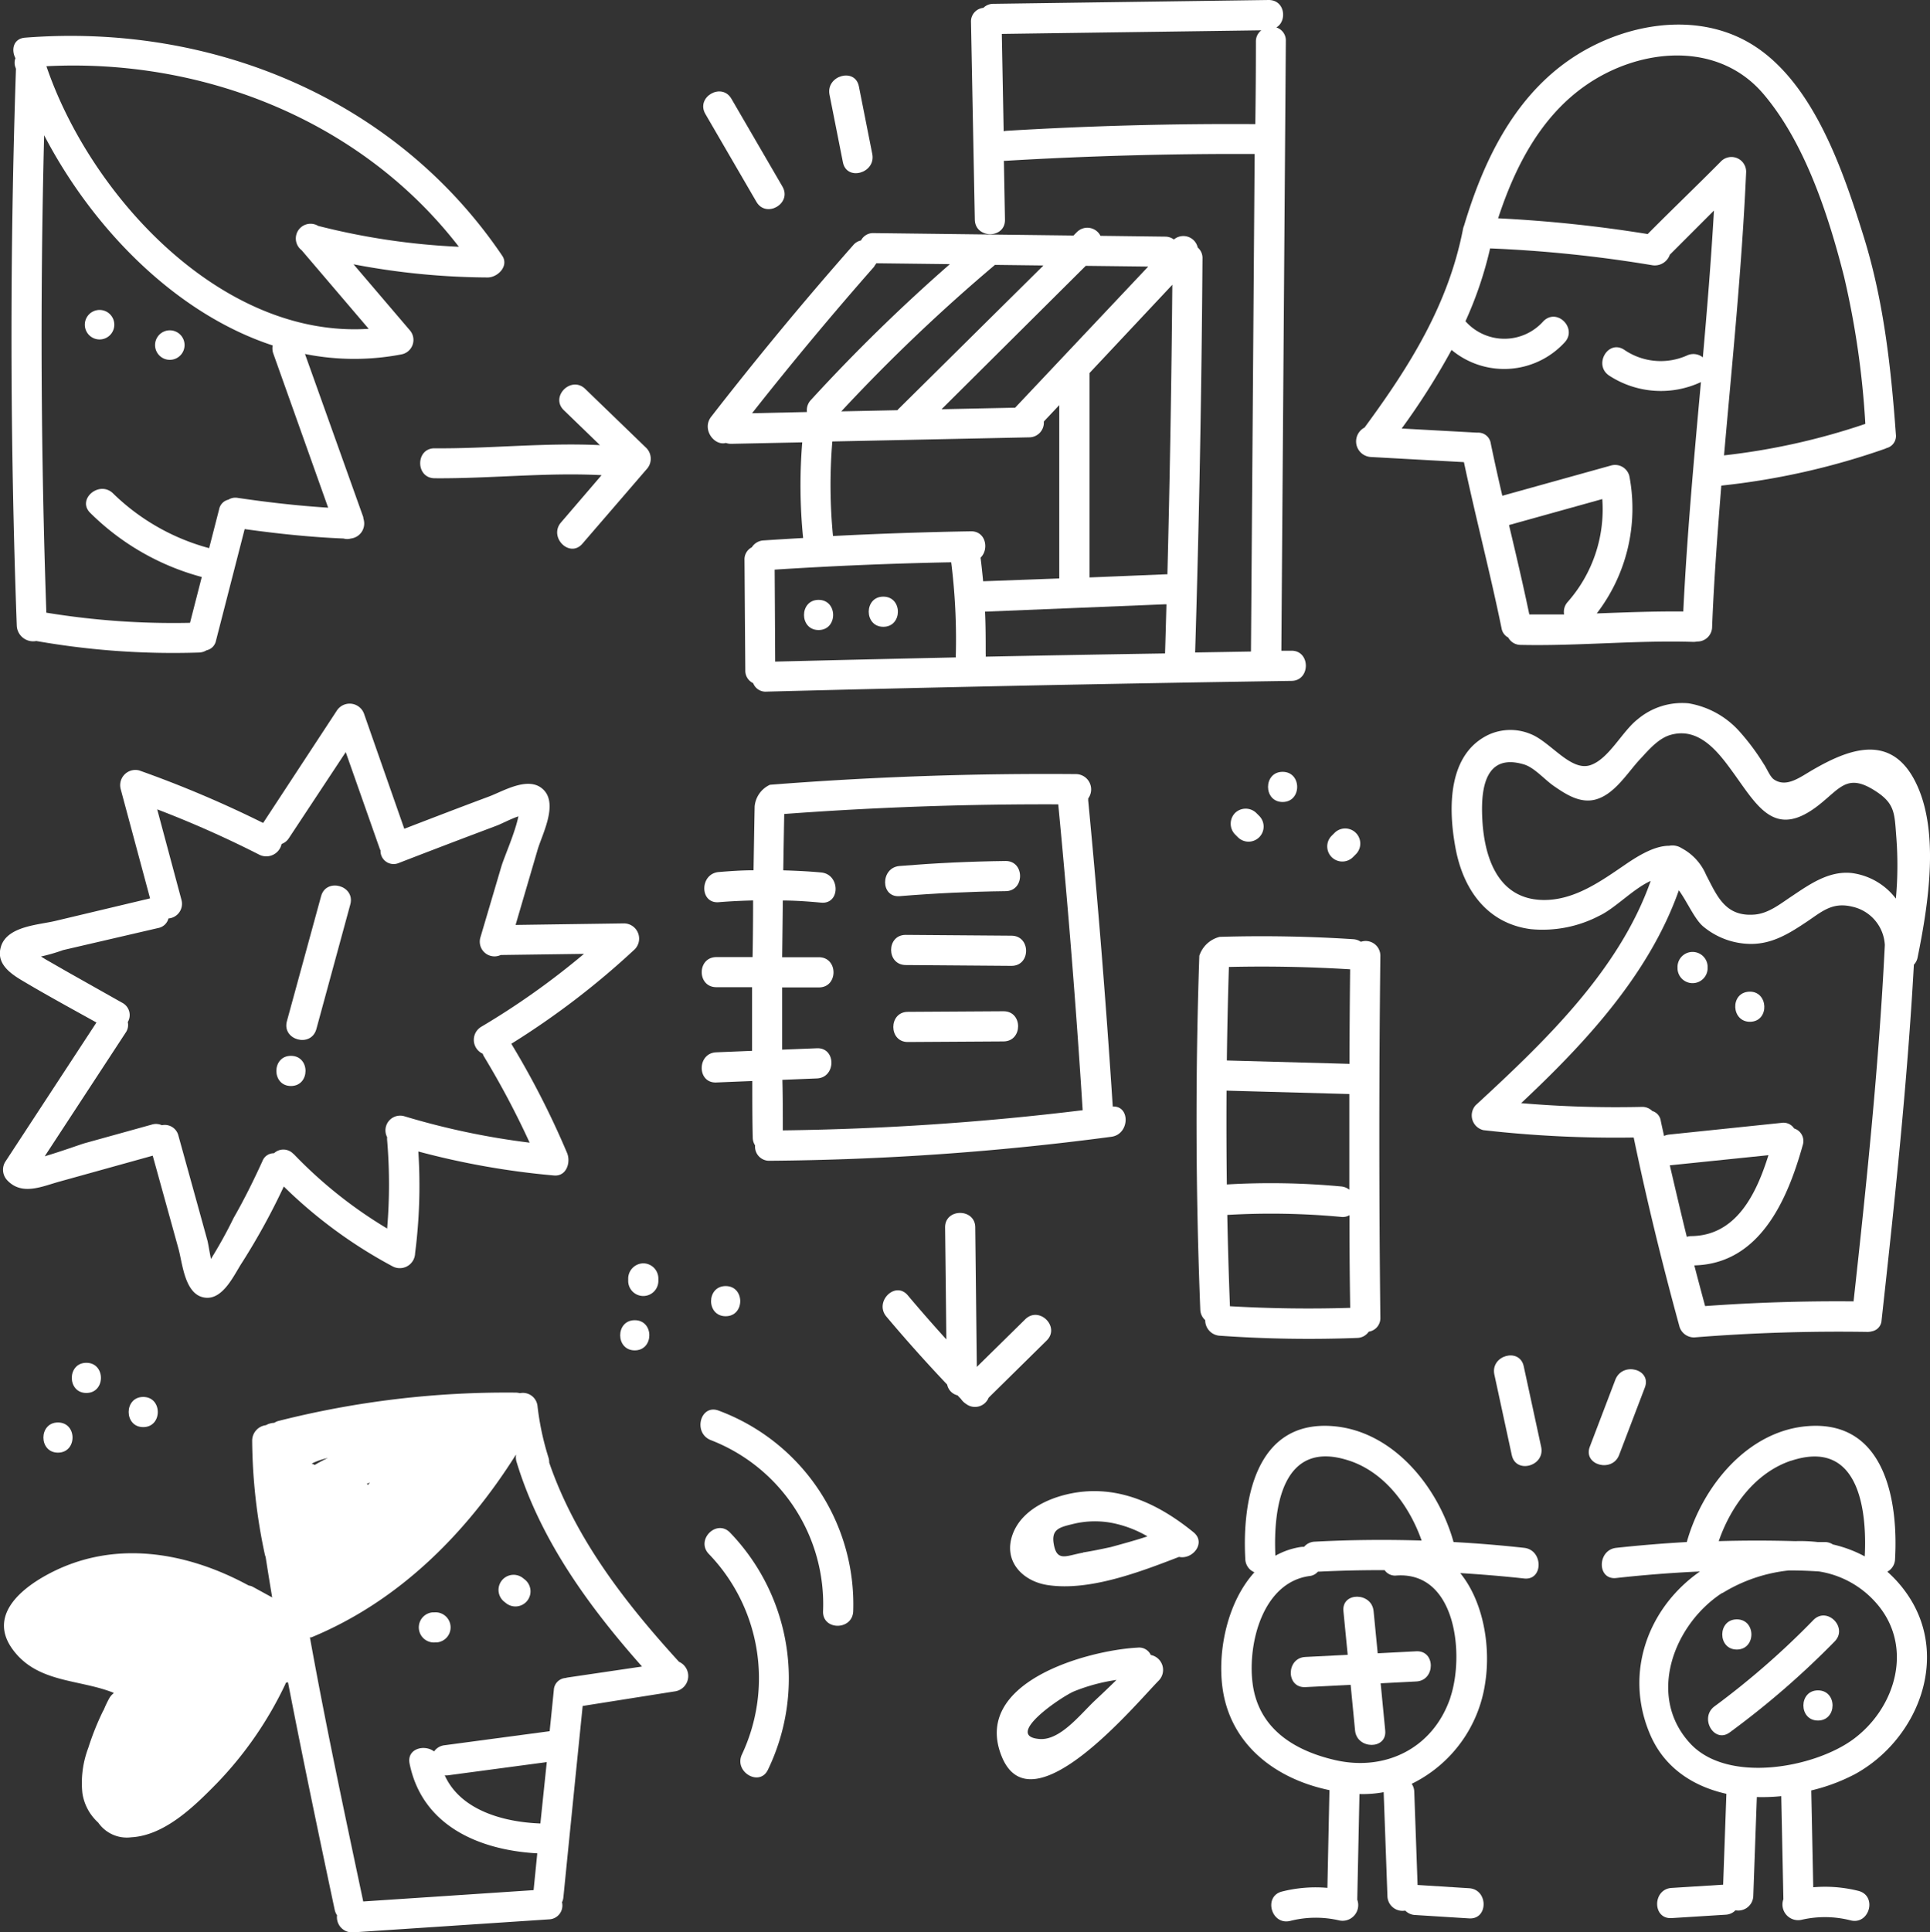 <svg xmlns="http://www.w3.org/2000/svg" viewBox="0 0 262.37 262.63"><rect x="0" y="0" width="262.37" height="262.63" fill="#333333" stroke="none"/><defs><style>.cls-1{fill:#fff;}</style></defs><title>Asset 39</title><g id="Layer_2" data-name="Layer 2"><g id="Capa_1" data-name="Capa 1"><path class="cls-1" d="M15.44,230.14a2.16,2.16,0,0,0-.59.68,14.42,14.42,0,0,0-.73,1.53l-.12.21a36.74,36.74,0,0,0-2,5,13.43,13.43,0,0,0-.8,6.15,6.74,6.74,0,0,0,2.15,4,4.73,4.73,0,0,0,4.49,2c4.59-.25,8.65-4.29,11.66-7.36a50.51,50.51,0,0,0,9.26-13.39,2.23,2.23,0,0,0,.09-.24l.3-.09c2,10.33,4.16,20.61,6.34,30.89a2.19,2.19,0,0,0,.33.79A2.06,2.06,0,0,0,48,262.63l26.66-1.77a1.88,1.88,0,0,0,1.74-2.32,2,2,0,0,0,.19-.68q1.3-13,2.62-26l12.64-2a2.11,2.11,0,0,0,.46-4c-7.3-8-14.1-16.75-17.65-27.08a2.17,2.17,0,0,0-.1-.69,37.26,37.26,0,0,1-1.49-7,2,2,0,0,0-2.4-1.74,2.25,2.25,0,0,0-.55-.08,126.25,126.25,0,0,0-32.22,3.84,2,2,0,0,0-.62.27,2.44,2.44,0,0,0-1.13.32,2.12,2.12,0,0,0-1.87,2.15A75.77,75.77,0,0,0,36,211.26a2.25,2.25,0,0,0,.11.34q.43,2.76.89,5.51l-2.61-1.43a1.59,1.59,0,0,0-.58-.19c-8.54-4.64-18.6-6.36-27.6-1.36-3.83,2.13-7.69,5.7-4.47,10.07,3.35,4.55,9,4,13.68,5.86ZM77.11,228l-.23.06a1.71,1.71,0,0,0-1.59,1.63q-.28,2.8-.57,5.6l-14.3,1.91a2,2,0,0,0-1.41.84c-1.31-1-3.74-.38-3.33,1.65,1.72,8.5,9.53,11.77,17.36,12.2q-.25,2.49-.5,5l-23.16,1.54c-2.53-11.94-5.08-23.88-7.25-35.89l.19,0c11.88-4.9,21.06-14.11,27.82-24.84l0,.14a2.16,2.16,0,0,0,.09.87c3.22,10.57,9.79,19.6,17.05,27.79Zm-3.65,19.83c-5-.18-10.86-1.79-13-6.54a2.23,2.23,0,0,0,.4,0l13.47-1.8ZM24.39,225.49s0,.09,0,.14,0-.09,0-.14Zm0,.4h0Zm25.59-24.07-.09-.18.41-.13Zm-7.18-2.71a2.6,2.6,0,0,0-.43-.19,8.89,8.89,0,0,1,2.2-.76C43.94,198.45,43.35,198.77,42.77,199.11Z"/><path class="cls-1" d="M71.12,214.5a2,2,0,0,0-2.6,3.17l.25.2a2,2,0,0,0,2.6-3.17Z"/><path class="cls-1" d="M59,219.14l-.22,0a2,2,0,1,0,.41,4.08l.22,0a2,2,0,1,0-.41-4.08Z"/><path class="cls-1" d="M232.14,131.33v.15a2,2,0,1,1-4.09.19v-.15a2,2,0,1,1,4.09-.19Z"/><path class="cls-1" d="M237.78,134.78c2.63-.12,2.82,4,.19,4.09S235.14,134.9,237.78,134.78Z"/><path class="cls-1" d="M197.84,115.11c1,5.64,4.21,10.37,10.23,11.17a16.65,16.65,0,0,0,9.33-1.81c2.15-1,4.65-3.7,7-4.74-4.3,12.21-14.51,21.92-23.8,30.49a2.06,2.06,0,0,0,1.06,3.38,158.48,158.48,0,0,0,20.43,1c1.8,8.66,3.9,17.23,6.24,25.76a2.07,2.07,0,0,0,2,1.41c7.84-.63,15.68-.87,23.55-.75a2.1,2.1,0,0,0,.59-.08,1.6,1.6,0,0,0,1.32-1.51c1.78-16.13,3.49-32.14,4.39-48.32a1.93,1.93,0,0,0,.51-1c1.44-7.14,3.18-17.67-.59-24.39-3.38-6-8.93-3.83-13.63-1.11-1.75,1-3.59,2.49-5.31,1.33-.54-.36-1-1.56-1.39-2.1a31,31,0,0,0-3.31-4.44,11.94,11.94,0,0,0-6.91-3.81,9.36,9.36,0,0,0-6.91,2.16c-2.12,1.64-3.92,5.4-6.43,6.24-2.7.91-5.46-3.22-8.19-4.25a7.13,7.13,0,0,0-5.62.1C196.76,102.49,196.89,109.92,197.84,115.11ZM227,158.38h0L240.41,157c-1.63,5.21-4.34,10.94-10.5,11a2.11,2.11,0,0,0-.6.1C228.51,164.86,227.76,161.62,227,158.38ZM228.23,121c1.2,1.66,2.2,4.07,3.41,5a10.19,10.19,0,0,0,6.41,2.29c3,0,5.34-1.52,7.76-3.14,2-1.37,3.38-2.56,6-1.92a5.64,5.64,0,0,1,4.42,5.21c-.8,16.23-2.47,32.28-4.25,48.43q-10.11-.09-20.18.64-.75-2.76-1.47-5.53c8.91-.21,12.68-8.94,14.74-16.34a1.79,1.79,0,0,0-1.17-2.27,1.73,1.73,0,0,0-1.72-.76l-15.28,1.59a2.16,2.16,0,0,0-.68.19c-.15-.69-.31-1.37-.45-2.06a1.62,1.62,0,0,0-1.15-1.33,1.93,1.93,0,0,0-1.46-.56,151.49,151.49,0,0,1-16.37-.51C215.51,141.75,224.19,132.42,228.23,121ZM201.49,110.9c-.13-3.5.31-8.63,5.7-7,1.4.42,2.84,2.11,4.06,2.94,1.61,1.11,3.49,2.34,5.55,1.85,2.64-.64,4.41-3.63,6.12-5.47,1.15-1.23,2.49-2.86,4.18-3.34,3.82-1.09,6.41,2.24,8.3,4.83,3.46,4.73,5.76,9.44,11.78,4.76,2.92-2.27,3.89-4.34,7.49-2.14,3,1.83,2.86,3.14,3.13,6.55a49.56,49.56,0,0,1-.07,8.25,9,9,0,0,0-6.05-3.48c-3.08-.3-5.67,1.53-8.1,3.16-1.52,1-3.13,2.33-5.05,2.49-4,.33-5.1-2.53-6.59-5.38a7.36,7.36,0,0,0-3.33-3.64,2.33,2.33,0,0,0-1.7-.33c-1.74,0-3.71,1-6,2.58-3.31,2.26-6.9,4.84-11.11,4.79C203.44,122.23,201.68,116.2,201.49,110.9Z"/><path class="cls-1" d="M66.29,37.71c1.37,0,2.91-1.54,2-2.93C53.88,13.45,28.87,3.12,3.4,5.12,1.8,5.25,1.5,6.78,2.1,7.91a1.72,1.72,0,0,0,0,1.24l.07.2Q.9,47.2,2.28,85.07a2.23,2.23,0,0,0,2.65,2.05A107.23,107.23,0,0,0,27,88.69a2.11,2.11,0,0,0,1.08-.31,1.66,1.66,0,0,0,1.28-1.3l3.9-15.17c4.45.62,8.95,1.1,13.44,1.28a1.79,1.79,0,0,0,1,0,2.05,2.05,0,0,0,1.77-2.45v0a2.1,2.1,0,0,0-.08-.32s0-.08,0-.12L41.46,48.11a34,34,0,0,0,13.09.06,2,2,0,0,0,1.13-3.32l-7.62-8.93A99.17,99.17,0,0,0,66.29,37.71ZM6,18.38c6.53,12.55,17.77,24.2,31.07,28.57a2.1,2.1,0,0,0,.09,1.12L44.61,69c-4.11-.26-8.22-.73-12.28-1.33a1.8,1.8,0,0,0-1.28.24,1.66,1.66,0,0,0-1.26,1.3l-1.36,5.29a29.72,29.72,0,0,1-13.06-7.44c-1.87-1.83-5,.83-3.08,2.67a34,34,0,0,0,15.14,8.69l-1.6,6.23A106.71,106.71,0,0,1,6.3,83.27Q5.18,50.83,6,18.38ZM43.25,30.7A2,2,0,0,0,41,34l9.12,10.69C30.08,46,12.28,26.56,6.31,9,27.79,7.9,49.24,16.5,62.38,33.54A94.38,94.38,0,0,1,43.25,30.7Z"/><path class="cls-1" d="M23.22,44.9a2,2,0,0,1-.27,4A2,2,0,0,1,23.22,44.9Z"/><path class="cls-1" d="M13.4,46.13a2,2,0,0,1,.27-4A2,2,0,0,1,13.4,46.13Z"/><path class="cls-1" d="M230.17,87.24a2.12,2.12,0,0,0,.52-.05,2,2,0,0,0,2.06-2C233,78.8,233.49,72.4,234,66a98.84,98.84,0,0,0,22.24-5l.22-.1a1.7,1.7,0,0,0,1.27-1.88c-.66-9.12-1.66-18.16-4.39-26.92-2.84-9.1-7-21.51-15.8-26.43-7.69-4.29-17.62-2.22-24.51,2.69-7.42,5.29-11.43,13.72-14,22.3a2.21,2.21,0,0,0-.14.45c-2,10.31-7.26,18.67-13.39,27a2.12,2.12,0,0,0,.85,4l12.66.7c1.6,7.54,3.56,15,5.11,22.55a1.75,1.75,0,0,0,.92,1.29,1.9,1.9,0,0,0,1.68,1C214.59,87.82,222.37,87,230.17,87.24ZM215.59,11.59c7.29-5.07,17.94-6.13,24.16,1.21,5.62,6.62,8.82,16.45,10.94,24.81a116.78,116.78,0,0,1,2.89,20,91.23,91.23,0,0,1-19.21,4.28c1.12-12.78,2.43-25.55,3-38.38A2,2,0,0,0,233.89,22c-3.27,3.3-6.63,6.51-9.9,9.81a183.85,183.85,0,0,0-20.33-2.14C205.94,22.7,209.42,15.87,215.59,11.59Zm-3,71.92q-2.34,0-4.69,0c-.85-4.07-1.8-8.11-2.76-12.15l12.68-3.53a19,19,0,0,1-4.72,14A2,2,0,0,0,212.63,83.51Zm4.48-.14A23.41,23.41,0,0,0,221.5,64.7,2,2,0,0,0,219,63.27l-14.77,4.11c-.55-2.36-1.08-4.73-1.57-7.11A1.71,1.71,0,0,0,201,58.8l-.24,0-10.21-.56a96.26,96.26,0,0,0,6.78-10.68,11.17,11.17,0,0,0,15.35-1c1.82-1.89-1-4.79-2.87-2.9a7.08,7.08,0,0,1-10.59,0,51.78,51.78,0,0,0,3.35-9.9,177.66,177.66,0,0,1,22.07,2.29A2.16,2.16,0,0,0,227,34.62c2-2,4-4,6-6-.38,6.66-.92,13.31-1.51,19.95a2.05,2.05,0,0,0-2.17-.25,8.77,8.77,0,0,1-8.53-.79c-2.2-1.43-4.23,2.11-2,3.54a12.87,12.87,0,0,0,12.44.86c-.94,10.38-1.89,20.76-2.4,31.18C224.9,83.07,221,83.23,217.11,83.37Z"/><path class="cls-1" d="M97.37,134.17l4.87,0q0,4.32,0,8.65l-4.87.2c-2.63.11-2.64,4.21,0,4.1l4.9-.2c0,2.55,0,5.11.06,7.66a2,2,0,0,0,.32,1.09,1.92,1.92,0,0,0,2,2.09,373.5,373.5,0,0,0,46.43-3.26c2.51-.33,2.6-4.23.19-4.11q-1.35-20.83-3.34-41.62a2.2,2.2,0,0,0,0-.25,2.08,2.08,0,0,0-1.6-3.31q-20.86-.18-41.66,1.45a3.59,3.59,0,0,0-2.08,2.94c-.06,2.89-.1,5.78-.15,8.68-1.57,0-3.15.11-4.73.24-2.61.22-2.63,4.32,0,4.1,1.56-.13,3.11-.2,4.67-.24q0,3.85-.07,7.7l-4.89,0C94.73,130.06,94.73,134.16,97.37,134.17Zm9.05-11.78c1.74,0,3.47.13,5.21.29,2.63.24,2.61-3.86,0-4.1-1.72-.16-3.44-.24-5.15-.29q.06-3.83.13-7.66,18.6-1.38,37.25-1.31,2,20.76,3.32,41.57a373.43,373.43,0,0,1-40.76,2.74c0-2.29,0-4.58-.06-6.87l4.69-.19c2.63-.11,2.64-4.21,0-4.1l-4.72.19q0-4.23,0-8.46l5,0c2.64,0,2.64-4.09,0-4.1l-5,0Q106.38,126.25,106.42,122.39Z"/><path class="cls-1" d="M252.22,241.1c8.41-4.65,12.84-15.65,7.26-24.13a16.9,16.9,0,0,0-2.91-3.36,2,2,0,0,0,1.05-1.7c.45-7.88-1.34-18.74-11.64-18.1-8.34.51-14.56,8.21-16.67,15.77q-4.8.27-9.6.79c-2.59.29-2.62,4.39,0,4.1q5.69-.63,11.39-.89c-7,4.87-10.41,13.76-6.75,22.22,1.95,4.5,5.85,7,10.34,8l-.44,12.35-7,.44c-2.62.16-2.64,4.27,0,4.1l7.33-.46a2,2,0,0,0,1.35-.6,2.05,2.05,0,0,0,2.42-2l.48-13.39a26.24,26.24,0,0,0,3.32-.12l.29,14a2.13,2.13,0,0,0,2.43,2.81,14.09,14.09,0,0,1,6.71.07c2.56.64,3.65-3.31,1.09-4a18.64,18.64,0,0,0-6.17-.5l-.27-13.16A25.21,25.21,0,0,0,252.22,241.1Zm-8.72-42.57c9.06-3,10.34,6.38,10,13a17.19,17.19,0,0,0-4.33-1.62,2.06,2.06,0,0,0-1-.33l-1.08,0a20.94,20.94,0,0,0-3.05-.12q-5.2-.15-10.39,0C235.3,204.68,238.65,200.14,243.49,198.52Zm-13.62,38.54c-6.1-6.43-2.39-16.21,4.16-20.52a2.19,2.19,0,0,0,.24-.11,21.48,21.48,0,0,1,8.91-3q2.05,0,4.1.14a13,13,0,0,1,7.76,4.28c5.17,5.85,2.7,14.28-3.16,18.56C246.62,240.26,235,242.42,229.87,237.06Z"/><path class="cls-1" d="M246.52,220.18a109.5,109.5,0,0,1-13.44,11.73c-2.1,1.55-.06,5.11,2.07,3.54a115.87,115.87,0,0,0,14.27-12.37C251.26,221.19,248.37,218.29,246.52,220.18Z"/><path class="cls-1" d="M207.2,210.37q-4.8-.53-9.6-.79c-2.11-7.56-8.33-15.26-16.67-15.77-10.3-.63-12.08,10.23-11.64,18.1a2,2,0,0,0,1.24,1.78c-3.63,4-5,10.52-4.36,15.55,1,7.89,7.28,12.56,14.56,14.06l-.28,13.28a18.64,18.64,0,0,0-6.17.5c-2.56.64-1.47,4.6,1.09,4a14.09,14.09,0,0,1,6.71-.07,2.13,2.13,0,0,0,2.43-2.82l.3-14.36a15.83,15.83,0,0,0,3.29-.25l.51,14.09a2.05,2.05,0,0,0,2.42,2,2,2,0,0,0,1.35.6l7.33.46c2.64.17,2.63-3.94,0-4.1l-7-.44-.45-12.66a2,2,0,0,0-.35-1.09,18.15,18.15,0,0,0,10-13.77c.76-4.91-.25-11-3.4-14.87,2.91.18,5.83.42,8.74.74C209.82,214.76,209.8,210.66,207.2,210.37Zm-23.78-11.85c4.84,1.6,8.19,6.16,9.84,10.86q-7.25-.23-14.52.15a2,2,0,0,0-1.47.71,2.28,2.28,0,0,0-.34,0,10.08,10.08,0,0,0-3.55,1.2C173.07,204.9,174.32,195.51,183.41,198.52Zm13.75,32.2c-2.32,6.86-8.81,10.08-15.69,8.49-5.66-1.31-10.47-4.36-11.21-10.53-.65-5.42,1.43-13.61,7.75-14.48a1.69,1.69,0,0,0,1.13-.59q4.55-.22,9.08-.21a1.72,1.72,0,0,0,1.62.73C198,213.58,199.09,225,197.16,230.72Z"/><path class="cls-1" d="M162.82,33.64a2,2,0,0,0-3.24-1.09,2,2,0,0,0-1.2-.39l-8.78-.11a2,2,0,0,0-3.2-.51l-.47.47-27.17-.33a1.83,1.83,0,0,0-1.71,1,1.86,1.86,0,0,0-1.06.64Q106,44.65,96.68,56.64c-1.32,1.7.42,4,2,3.56a2.08,2.08,0,0,0,.74.12l9.64-.2a71.8,71.8,0,0,0,.12,13c-1.79.1-3.58.21-5.37.33a2,2,0,0,0-1.6.93,1.84,1.84,0,0,0-1,1.72q.05,7.48.11,15a1.87,1.87,0,0,0,1.07,1.75A1.8,1.8,0,0,0,104.23,94q35.65-.93,71.31-1.46c2.64,0,2.64-4.14,0-4.1l-1.35,0,.61-82.85a1.85,1.85,0,0,0-1.29-1.86C175,2.87,174.7,0,172.47,0L135.05.52a1.92,1.92,0,0,0-1.37.55A1.85,1.85,0,0,0,132,3l.52,26.85c.05,2.63,4.15,2.64,4.1,0l-.15-8a2.19,2.19,0,0,0,.3,0q16.88-1,33.79-.92-.25,33.81-.5,67.62l-7.59.13q.82-26.77,1-53.56A1.86,1.86,0,0,0,162.82,33.64Zm-26-15.86a2.28,2.28,0,0,0-.38.06l-.25-13.23,35.28-.49a1.88,1.88,0,0,0-.74,1.55q0,5.6-.08,11.2Q153.69,16.76,136.79,17.78ZM158.7,78.06a2.22,2.22,0,0,0-.31,0l-10.28.42V50.7l11.26-12Q159.2,58.4,158.7,78.06ZM138,55.41,128,55.62,147.6,36.13l8.49.1Zm-15.94.26-.06.08-7.63.16A239.19,239.19,0,0,1,135.26,36l6.59.08Zm-3.21-19.5a2.31,2.31,0,0,0,.28-.39l10,.12a239.21,239.21,0,0,0-18.89,18.46A2,2,0,0,0,109.7,56l-7.46.16Q110.3,45.94,118.9,36.17ZM113.15,60l26.75-.56a2,2,0,0,0,2-2.15L144,55.06V78.62L133.65,79q-.15-1.61-.35-3.21c1.18-1.11.74-3.62-1.33-3.58q-9.37.16-18.73.64A71.8,71.8,0,0,1,113.15,60Zm-7.84,17.42q12-.77,24-1a84,84,0,0,1,.63,12.44,2.21,2.21,0,0,0,0,.49q-12.28.27-24.56.57Q105.35,83.68,105.31,77.45ZM134,89.25a2.26,2.26,0,0,0,0-.39c0-1.92,0-3.82-.09-5.73l24.46-1,.2,0c-.06,2.23-.12,4.45-.19,6.68Q146.18,89,134,89.25Z"/><path class="cls-1" d="M111.28,81.53c-2.64,0-2.64,4.1,0,4.1S113.92,81.53,111.28,81.53Z"/><path class="cls-1" d="M120.08,81.09c-2.64,0-2.64,4.1,0,4.1S122.73,81.09,120.08,81.09Z"/><path class="cls-1" d="M102.83,27.43c1.33,2.28,4.87.22,3.54-2.07L99.43,13.42c-1.33-2.28-4.87-.22-3.54,2.07Z"/><path class="cls-1" d="M114.59,22.06c.51,2.59,4.46,1.49,4-1.09l-1.83-9.23c-.51-2.59-4.46-1.49-4,1.09Z"/><path class="cls-1" d="M59.1,65c7.45.06,15.19-.81,22.68-.42L76.27,71c-1.72,2,1.17,4.9,2.9,2.9l8.71-10.1a2.09,2.09,0,0,0,0-2.9l-8.33-8.05c-1.9-1.83-4.8,1.06-2.9,2.9l4.91,4.75c-7.42-.36-15.1.49-22.47.43C56.47,60.9,56.46,65,59.1,65Z"/><path class="cls-1" d="M69.51,141.86A109.06,109.06,0,0,0,86.31,129a2.07,2.07,0,0,0-1.45-3.5l-14.77.21,3-10.24c.61-2.06,2.79-6.13.81-8.12s-5.46.18-7.46.92c-3.84,1.43-7.66,2.9-11.48,4.37L49.52,97.1a2.08,2.08,0,0,0-3.75-.49l-10,15.24,0,0a151.36,151.36,0,0,0-16.85-7.14,2.07,2.07,0,0,0-2.52,2.52l4,14.87-12.9,3.07c-2.27.54-6.52.7-7.37,3.48-.67,2.2,1.08,3.53,2.75,4.54,3.35,2,6.81,3.88,10.23,5.78L.69,157.94A2.08,2.08,0,0,0,1,160.43c2,2.1,4.7.82,7.09.16l12.67-3.52,3.5,12.64c.56,2,.84,6.37,3.67,6.66,2.45.26,3.93-3.2,5-4.81a91.08,91.08,0,0,0,5.65-10.3A64.39,64.39,0,0,0,53.35,172.1a2.08,2.08,0,0,0,3.08-1.77,72.07,72.07,0,0,0,.44-13.83,107.76,107.76,0,0,0,18.44,3.26c1.73.15,2.31-1.82,1.77-3.08A115.48,115.48,0,0,0,69.51,141.86Zm-29.6,15a1.86,1.86,0,0,0-2.66-.12,1.64,1.64,0,0,0-1.57,1.06c-1.2,2.63-2.48,5.22-3.92,7.73a61.59,61.59,0,0,1-3.08,5.57c-.2-.94-.36-2-.47-2.45l-1.38-5-2.57-9.28A1.91,1.91,0,0,0,22,152.93a1.92,1.92,0,0,0-1.35-.09l-9.12,2.53c-.48.13-3.36,1.17-5.45,1.78l11-16.8a1.8,1.8,0,0,0,.29-1.44,1.88,1.88,0,0,0-.75-2.62l-7.4-4.17L6.2,130.39,5.57,130a24.16,24.16,0,0,0,3-.87l4.31-1,8.62-2a1.78,1.78,0,0,0,1.4-1.3,2,2,0,0,0,1.77-2.52L21.37,110a143.34,143.34,0,0,1,13.91,6.18,2.13,2.13,0,0,0,3-1.47,2,2,0,0,0,1-.81L47,102.22l4.63,13.15a2.26,2.26,0,0,0,.1.21,1.78,1.78,0,0,0,2.46,1.72q4.68-1.81,9.37-3.59l4-1.51c.61-.23,1.85-.89,2.91-1.25-.43,2.19-1.91,5.47-2.32,6.84l-2.84,9.61a2,2,0,0,0,2.77,2.39,2.22,2.22,0,0,0,.31,0l11-.15a104.2,104.2,0,0,1-14,9.93,2.07,2.07,0,0,0,.23,3.64,2.25,2.25,0,0,0,.21.44A115.54,115.54,0,0,1,72,155.3a102.46,102.46,0,0,1-17-3.58,2,2,0,0,0-2.37,2.84,2.22,2.22,0,0,0,0,.41,72,72,0,0,1,0,12A60.83,60.83,0,0,1,39.91,156.83Z"/><path class="cls-1" d="M43.65,121.8,39,138.8c-.69,2.55,3.26,3.64,4,1.09l4.63-17C48.29,120.34,44.34,119.26,43.65,121.8Z"/><path class="cls-1" d="M39.55,143.5c-2.64,0-2.64,4.1,0,4.1S42.2,143.5,39.55,143.5Z"/><path class="cls-1" d="M192.53,224.43l-5.24.27-.56-5.73c-.25-2.6-4.36-2.63-4.1,0l.58,5.94-5.76.29c-2.63.13-2.64,4.23,0,4.1l6.16-.31.6,6.2c.25,2.6,4.36,2.63,4.1,0l-.62-6.41,4.85-.25C195.16,228.39,195.17,224.29,192.53,224.43Z"/><path class="cls-1" d="M162.26,208.26c-4.09-3.33-8.88-5.85-14.3-5.58-3.82.19-8.94,1.94-10.33,5.94-1.25,3.59,1.4,6.3,4.8,6.81,5.67.86,12.61-1.81,17.85-3.83C162.12,212,164,209.69,162.26,208.26Zm-15,2.76c-2.26.39-3.56,1.32-4-1.12-.4-2.14.86-2.34,2.76-2.81a12.47,12.47,0,0,1,5.28-.08,15.48,15.48,0,0,1,4.69,1.8c-1.66.55-3.33,1-5,1.46C149.68,210.55,148.45,210.81,147.21,211Z"/><path class="cls-1" d="M156.44,224.93a1.74,1.74,0,0,0-1.77-1c-6.86.36-22.66,4.71-18.47,14.85,4.08,9.87,18.2-7.21,21.33-10.38A2.07,2.07,0,0,0,156.44,224.93Zm-15.11,11.42c-5-.38,3-5.79,4.71-6.49a24.88,24.88,0,0,1,5.74-1.54q-1.44,1.41-2.91,2.78C146.85,233,144.13,236.56,141.33,236.35Z"/><path class="cls-1" d="M96.36,211.2a24.34,24.34,0,0,1,4.5,27.25c-1.12,2.37,2.41,4.45,3.54,2.07a28.56,28.56,0,0,0-5.14-32.21C97.43,206.39,94.53,209.29,96.36,211.2Z"/><path class="cls-1" d="M97.7,191.72c-2.47-.94-3.54,3-1.09,4a23.91,23.91,0,0,1,15.28,23.26c-.09,2.64,4,2.64,4.1,0A28.08,28.08,0,0,0,97.7,191.72Z"/><path class="cls-1" d="M87.45,171.7a2.09,2.09,0,0,0-2.05,2v.39a2.05,2.05,0,0,0,4.1,0v-.39A2.07,2.07,0,0,0,87.45,171.7Z"/><path class="cls-1" d="M86.29,179.43c-2.64,0-2.64,4.1,0,4.1S88.94,179.43,86.29,179.43Z"/><path class="cls-1" d="M98.65,178.89c2.64,0,2.64-4.1,0-4.1S96,178.89,98.65,178.89Z"/><path class="cls-1" d="M174.36,109c2.64,0,2.64-4.1,0-4.1S171.72,109,174.36,109Z"/><path class="cls-1" d="M167.89,110.5a2.09,2.09,0,0,0,0,2.9l.39.39a2.05,2.05,0,0,0,2.9-2.9l-.39-.39A2.07,2.07,0,0,0,167.89,110.5Z"/><path class="cls-1" d="M183.93,116.49l.39-.39a2.05,2.05,0,0,0-2.9-2.9l-.39.39a2,2,0,0,0,2.9,2.9Z"/><path class="cls-1" d="M11.74,185.22c-2.64,0-2.64,4.1,0,4.1S14.38,185.22,11.74,185.22Z"/><path class="cls-1" d="M7.88,193.33c-2.64,0-2.64,4.1,0,4.1S10.52,193.33,7.88,193.33Z"/><path class="cls-1" d="M19.47,189.86c-2.64,0-2.64,4.1,0,4.1S22.11,189.86,19.47,189.86Z"/><path class="cls-1" d="M236.11,224.19c2.64,0,2.64-4.1,0-4.1S233.47,224.19,236.11,224.19Z"/><path class="cls-1" d="M247.14,229.74c-2.64,0-2.64,4.1,0,4.1S249.79,229.74,247.14,229.74Z"/><path class="cls-1" d="M207.14,185.69c-.56-2.58-4.51-1.49-4,1.09l2.38,11c.56,2.58,4.51,1.49,4-1.09Z"/><path class="cls-1" d="M220.11,197.75l3.5-9.18c.94-2.47-3-3.54-4-1.09l-3.5,9.18C215.21,199.13,219.17,200.19,220.11,197.75Z"/><path class="cls-1" d="M142.28,182.2c1.89-1.85-1-4.75-2.9-2.9l-6.59,6.48-.21-18.95c0-2.64-4.13-2.64-4.1,0q.09,7.61.17,15.21-2.68-2.95-5.25-6c-1.7-2-4.59.89-2.9,2.9q4,4.75,8.26,9.24a1.88,1.88,0,0,0,1.4,1.46l.48.5a2.36,2.36,0,0,0,.68.66,2,2,0,0,0,3.08-.84Z"/><path class="cls-1" d="M122.29,121.8q7.19-.59,14.4-.68c2.64,0,2.64-4.13,0-4.1q-7.21.09-14.4.68C119.68,117.91,119.66,122,122.29,121.8Z"/><path class="cls-1" d="M123.12,127.06c-2.64,0-2.64,4.08,0,4.1l14.39.11c2.64,0,2.64-4.08,0-4.1Z"/><path class="cls-1" d="M136.42,137.44l-13,.08c-2.64,0-2.64,4.12,0,4.1l13-.08C139.06,141.53,139.07,137.43,136.42,137.44Z"/><path class="cls-1" d="M184.49,181.84a1.94,1.94,0,0,0,1.58-.85,1.86,1.86,0,0,0,1.58-1.93q-.28-24.58,0-49.15A2,2,0,0,0,185,128a2.07,2.07,0,0,0-1-.35q-9.09-.59-18.19-.32a3.89,3.89,0,0,0-2.77,2.57q-.82,24,.13,48.07a2,2,0,0,0,.67,1.45,2.1,2.1,0,0,0,2,2.12A171.86,171.86,0,0,0,184.49,181.84Zm-17.74-33.61,16.68.46q0,6.52,0,13a2.1,2.1,0,0,0-1.12-.44,103,103,0,0,0-15.53-.27Q166.7,154.63,166.74,148.23Zm16.79-16.49q-.07,6.43-.09,12.85l-16.67-.46q.08-6.36.28-12.71Q175.3,131.23,183.53,131.74Zm-16.34,45.78q-.24-6.2-.36-12.4a103,103,0,0,1,15.48.27,1.81,1.81,0,0,0,1.13-.23q0,6.3.1,12.59Q175.36,178,167.19,177.53Z"/></g></g></svg>